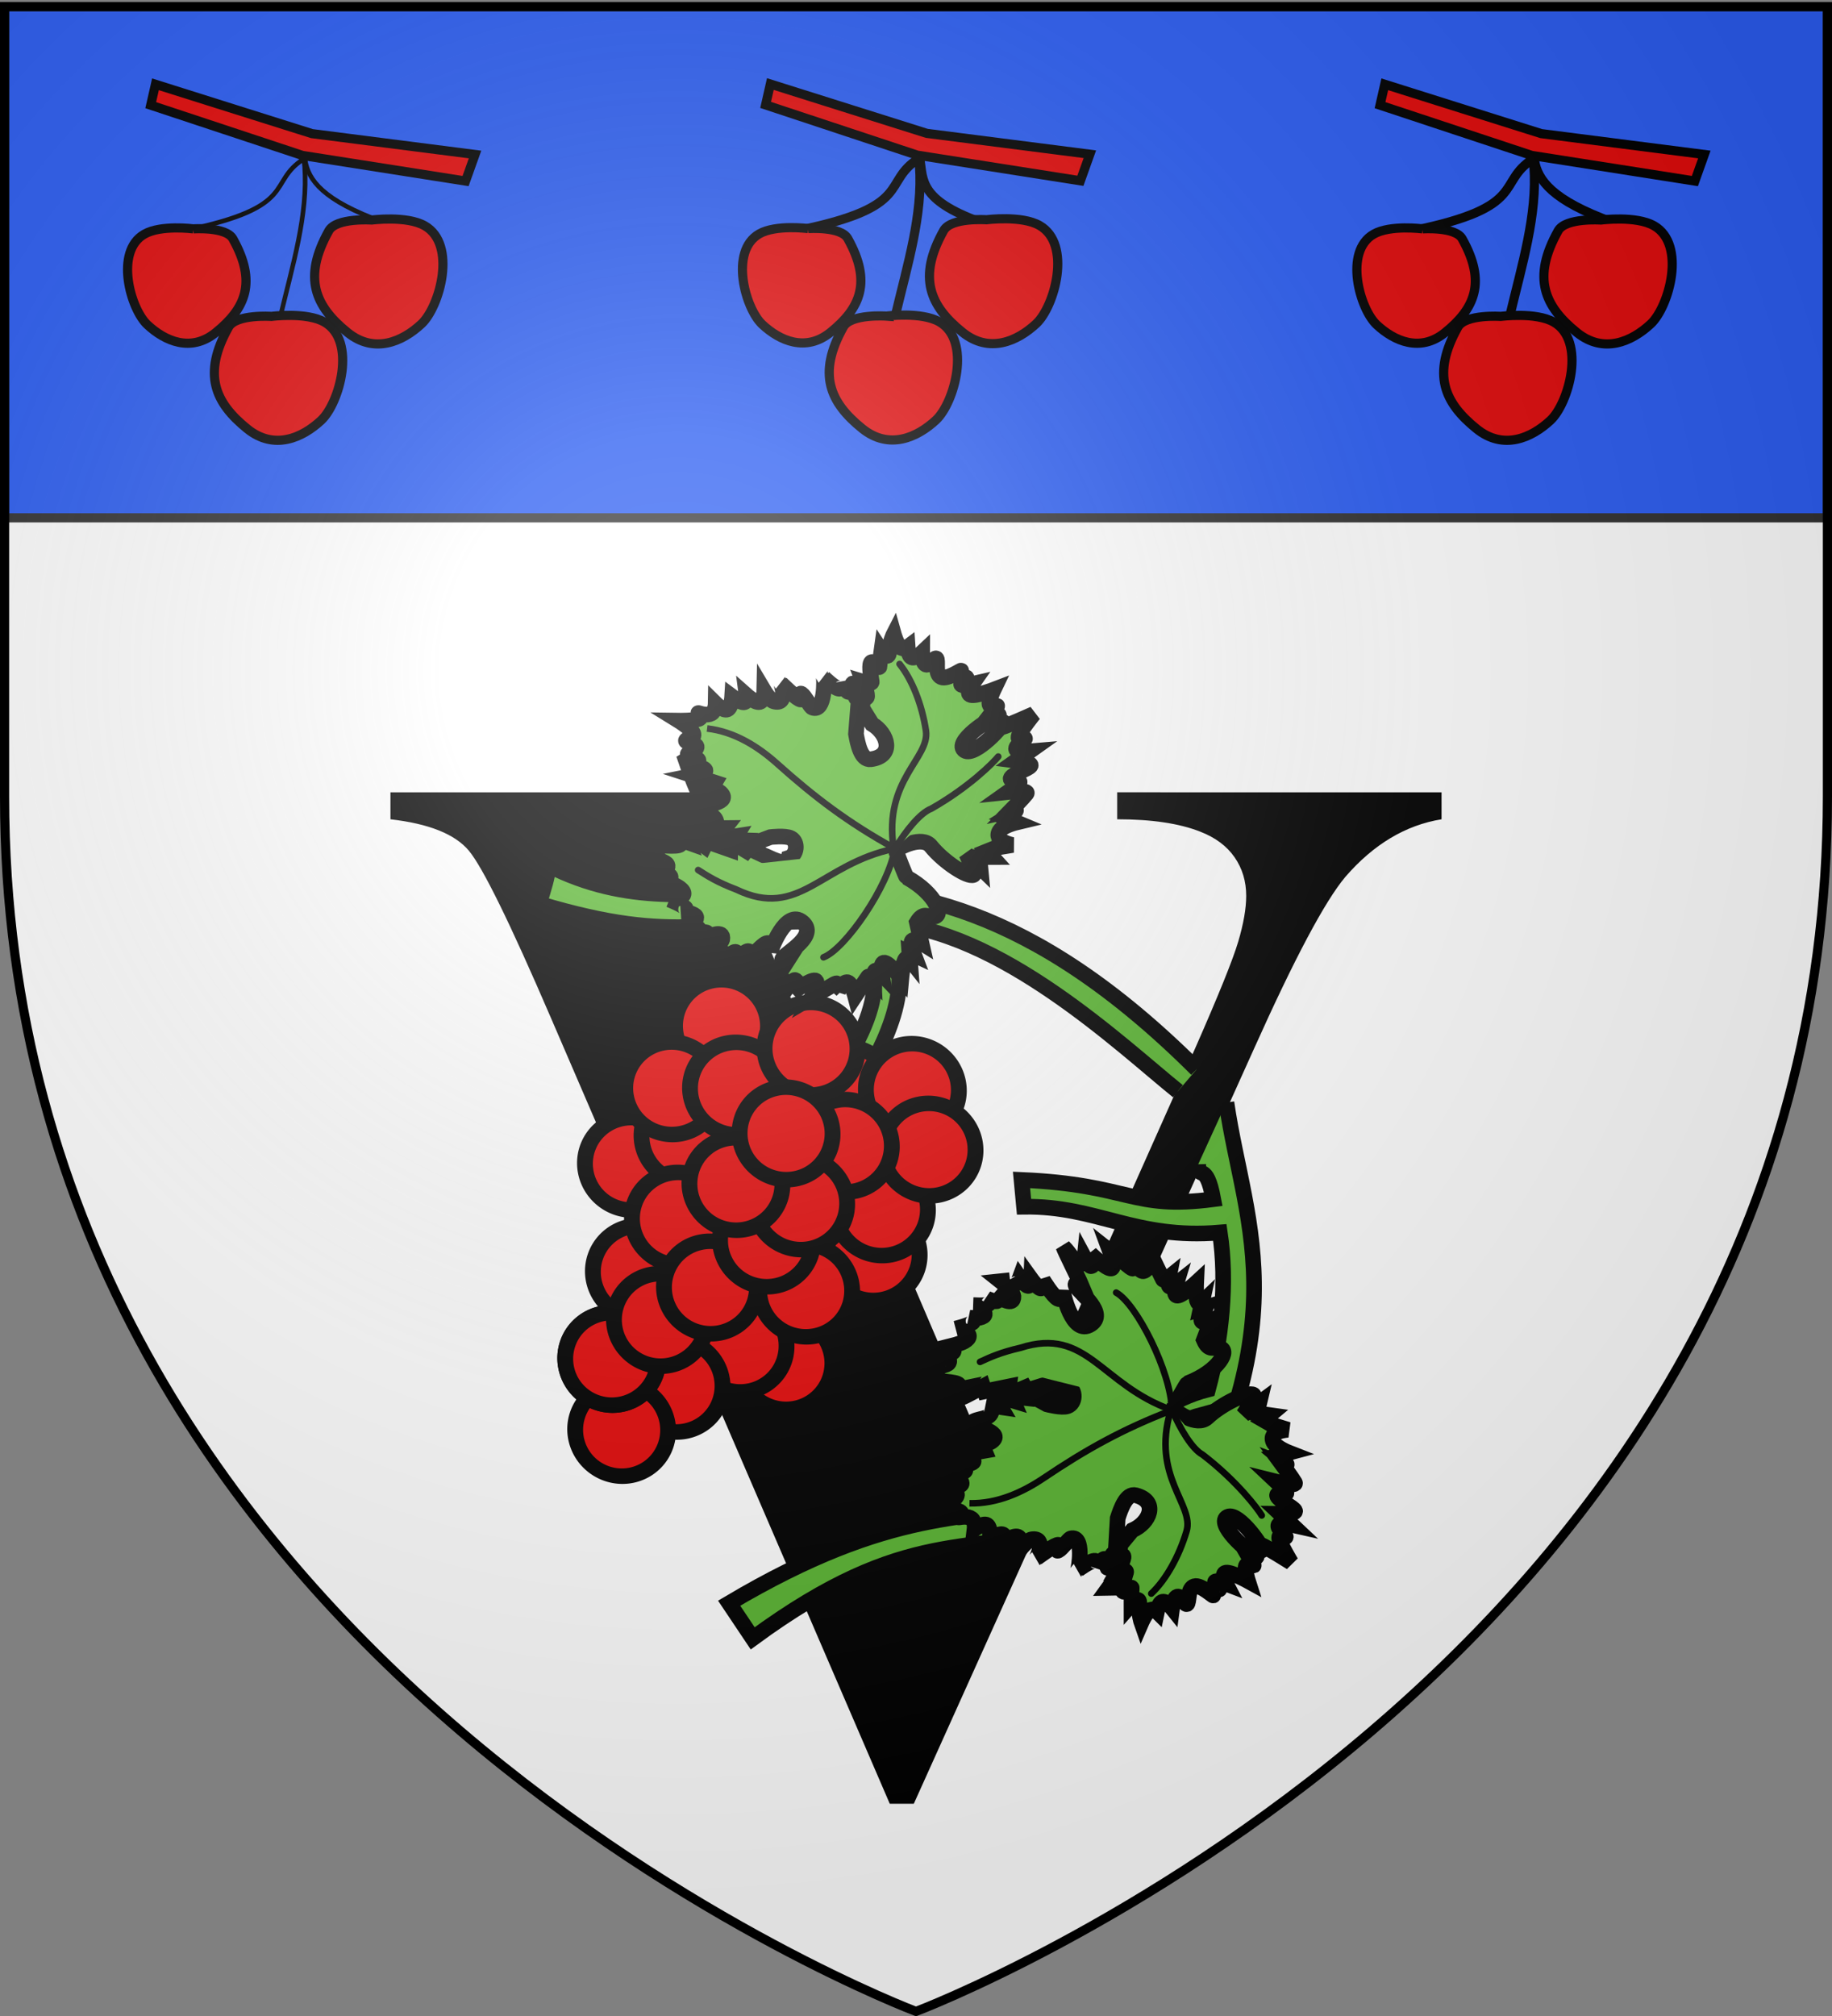 <svg xmlns="http://www.w3.org/2000/svg" xmlns:xlink="http://www.w3.org/1999/xlink" width="600" height="660" version="1.0"><rect width="100%" height="100%" fill="#808080" stroke="none"/><desc>Flag of Canton of Valais (Wallis)</desc><defs><radialGradient xlink:href="#b" id="c" cx="221.445" cy="226.331" r="300" fx="221.445" fy="226.331" gradientTransform="matrix(1.353 0 0 1.349 -77.63 -85.747)" gradientUnits="userSpaceOnUse"/><linearGradient id="b"><stop offset="0" style="stop-color:white;stop-opacity:.314"/><stop offset=".19" style="stop-color:white;stop-opacity:.251"/><stop offset=".6" style="stop-color:#6b6b6b;stop-opacity:.125"/><stop offset="1" style="stop-color:black;stop-opacity:.125"/></linearGradient></defs><g style="display:inline"><path d="M300 658.5s298.5-112.32 298.5-397.772V2.176H1.5v258.552C1.5 546.18 300 658.5 300 658.5" style="fill:#fff;fill-opacity:1;fill-rule:evenodd;stroke:none;stroke-width:1px;stroke-linecap:butt;stroke-linejoin:miter;stroke-opacity:1"/></g><g style="display:inline"><path d="M1.5 2.188V169.53h597V2.188z" style="fill:#2b5df2;fill-opacity:1;fill-rule:evenodd;stroke:#313131;stroke-width:3;stroke-linecap:butt;stroke-linejoin:miter;stroke-miterlimit:4;stroke-dashoffset:0;stroke-opacity:1;display:inline"/><path d="M472.124 259.386v8.833q-17.667 2.865-31.512 18.86-10.027 11.937-29.842 56.101L299.284 590.504h-7.878l-111.01-257.35q-20.052-46.552-26.856-54.67-6.803-8.115-25.664-10.265v-8.833H283.05v8.833h-5.252q-21.008 0-28.647 5.252-5.491 3.582-5.491 10.504 0 4.299 1.91 10.146 1.91 5.85 12.891 31.393l68.993 161.143 63.98-143.477q11.457-26.02 14.084-34.854t2.626-15.04q0-7.161-3.82-12.653-3.819-5.49-11.22-8.355-10.265-4.058-27.215-4.059v-8.833z" style="font-size:488.918px;font-style:normal;font-weight:700;text-align:center;writing-mode:lr-tb;text-anchor:middle;fill:#000;fill-opacity:1;stroke:none;stroke-width:1px;stroke-linecap:butt;stroke-linejoin:miter;stroke-opacity:1;font-family:Times New Roman"/><path d="M99.94 52.449c1.03 6.496 5.784 13.124 25.508 20.281" style="fill:none;fill-rule:evenodd;stroke:#000;stroke-width:1.508;stroke-linecap:butt;stroke-linejoin:miter;stroke-miterlimit:4;stroke-dasharray:none;stroke-opacity:1"/><path d="M121.735 72.033s11.505-1.491 17.384 1.887c10.651 6.121 4.91 26.533-1.09 32.128-6.229 5.809-15.438 9.871-24.196 2.807-10.627-8.572-14.783-17.886-6.132-33.314 2.424-4.322 14.034-3.508 14.034-3.508z" style="opacity:.99;fill:#e20909;fill-opacity:1;fill-rule:evenodd;stroke:#000;stroke-width:3;stroke-linecap:butt;stroke-linejoin:miter;stroke-miterlimit:4;stroke-dasharray:none;stroke-opacity:1"/><path d="M60.314 75.483c37.914-7.762 26.962-15.674 39.168-23.436.125 1.002.223 1.406.296 2.413 1.152 15.906-3.967 32.376-7.872 48.818" style="fill:none;fill-rule:evenodd;stroke:#000;stroke-width:1.508;stroke-linecap:butt;stroke-linejoin:miter;stroke-miterlimit:4;stroke-dasharray:none;stroke-opacity:1"/><path d="M63.315 74.924s-10.621-1.377-16.048 1.742c-9.831 5.65-4.532 24.491 1.006 29.656 5.75 5.362 14.251 9.112 22.335 2.591 9.81-7.913 13.646-16.51 5.66-30.751-2.236-3.99-12.953-3.238-12.953-3.238zM88.902 103.582s11.506-1.491 17.385 1.887c10.651 6.121 4.91 26.533-1.09 32.128-6.229 5.809-15.438 9.871-24.196 2.807-10.627-8.572-14.783-17.886-6.132-33.314 2.423-4.322 14.033-3.508 14.033-3.508z" style="opacity:.99;fill:#e20909;fill-opacity:1;fill-rule:evenodd;stroke:#000;stroke-width:3;stroke-linecap:butt;stroke-linejoin:miter;stroke-miterlimit:4;stroke-dasharray:none;stroke-opacity:1"/><path d="M49.363 34.428 99.056 50.89l53.42 8.386 3.107-8.696-53.421-6.833-51.246-16.15z" style="fill:#e20909;fill-opacity:1;fill-rule:evenodd;stroke:#000;stroke-width:3;stroke-linecap:butt;stroke-linejoin:miter;stroke-miterlimit:4;stroke-dasharray:none;stroke-opacity:1"/><g style="display:inline;fill:#e20909;fill-opacity:1;stroke:#000;stroke-opacity:1;stroke-width:1.917;stroke-miterlimit:4;stroke-dasharray:none"><path d="M-190.308 249.687c.657 4.15-.108 8.384 12.493 12.956" style="fill:none;fill-rule:evenodd;stroke:#000;stroke-width:1.917;stroke-linecap:butt;stroke-linejoin:miter;stroke-miterlimit:4;stroke-dasharray:none;stroke-opacity:1;fill-opacity:1" transform="matrix(1.565 0 0 1.565 599.144 -338.397)"/><path d="M-176.385 262.198s7.35-.953 11.106 1.205c6.804 3.91 3.136 16.95-.697 20.525-3.979 3.71-9.862 6.306-15.457 1.793-6.789-5.476-9.444-11.427-3.917-21.282 1.548-2.761 8.965-2.241 8.965-2.241z" style="opacity:.99;fill:#e20909;fill-opacity:1;fill-rule:evenodd;stroke:#000;stroke-width:1.917;stroke-linecap:butt;stroke-linejoin:miter;stroke-miterlimit:4;stroke-dasharray:none;stroke-opacity:1" transform="matrix(1.565 0 0 1.565 599.144 -338.397)"/><path d="M-215.623 264.402c24.22-4.959 17.224-10.013 25.022-14.972.08.64.143.898.19 1.541.735 10.162-2.535 20.683-5.03 31.187" style="fill:none;fill-rule:evenodd;stroke:#000;stroke-width:1.917;stroke-linecap:butt;stroke-linejoin:miter;stroke-miterlimit:4;stroke-dasharray:none;stroke-opacity:1;fill-opacity:1" transform="matrix(1.565 0 0 1.565 599.144 -338.397)"/><path d="M-213.706 264.044s-6.785-.88-10.252 1.113c-6.28 3.61-2.895 15.646.643 18.946 3.673 3.425 9.104 5.82 14.268 1.655 6.267-5.055 8.718-10.547 3.616-19.645-1.429-2.549-8.275-2.069-8.275-2.069zM-197.36 282.352s7.35-.952 11.106 1.206c6.805 3.91 3.137 16.95-.696 20.524-3.98 3.711-9.863 6.307-15.457 1.794-6.79-5.477-9.444-11.427-3.918-21.283 1.549-2.76 8.965-2.24 8.965-2.24z" style="opacity:.99;fill:#e20909;fill-opacity:1;fill-rule:evenodd;stroke:#000;stroke-width:1.917;stroke-linecap:butt;stroke-linejoin:miter;stroke-miterlimit:4;stroke-dasharray:none;stroke-opacity:1" transform="matrix(1.565 0 0 1.565 599.144 -338.397)"/><path d="m-222.619 238.175 31.746 10.515 34.127 5.358 1.984-5.556-34.127-4.365-32.738-10.317z" style="fill:#e20909;fill-opacity:1;fill-rule:evenodd;stroke:#000;stroke-width:1.917;stroke-linecap:butt;stroke-linejoin:miter;stroke-miterlimit:4;stroke-dasharray:none;stroke-opacity:1" transform="matrix(1.565 0 0 1.565 599.144 -338.397)"/></g><path d="M502.55 52.449c1.03 6.496 5.785 13.124 25.509 20.281" style="fill:none;fill-rule:evenodd;stroke:#000;stroke-width:3;stroke-linecap:butt;stroke-linejoin:miter;stroke-miterlimit:4;stroke-dasharray:none;stroke-opacity:1"/><path d="M524.345 72.033s11.506-1.491 17.385 1.887c10.65 6.121 4.91 26.533-1.09 32.128-6.23 5.809-15.439 9.871-24.196 2.807-10.627-8.572-14.784-17.886-6.132-33.314 2.423-4.322 14.033-3.508 14.033-3.508z" style="opacity:.99;fill:#e20909;fill-opacity:1;fill-rule:evenodd;stroke:#000;stroke-width:3;stroke-linecap:butt;stroke-linejoin:miter;stroke-miterlimit:4;stroke-dasharray:none;stroke-opacity:1"/><path d="M462.925 75.483c37.913-7.762 26.961-15.674 39.168-23.436.125 1.002.223 1.406.296 2.413 1.151 15.906-3.968 32.376-7.873 48.818" style="fill:none;fill-rule:evenodd;stroke:#000;stroke-width:3;stroke-linecap:butt;stroke-linejoin:miter;stroke-miterlimit:4;stroke-dasharray:none;stroke-opacity:1"/><path d="M465.925 74.924s-10.62-1.377-16.047 1.742c-9.832 5.65-4.533 24.491 1.006 29.656 5.75 5.362 14.25 9.112 22.335 2.591 9.81-7.913 13.646-16.51 5.66-30.751-2.237-3.99-12.954-3.238-12.954-3.238zM491.513 103.582s11.506-1.491 17.385 1.887c10.65 6.121 4.91 26.533-1.09 32.128-6.23 5.809-15.439 9.871-24.197 2.807-10.626-8.572-14.783-17.886-6.131-33.314 2.423-4.322 14.033-3.508 14.033-3.508z" style="opacity:.99;fill:#e20909;fill-opacity:1;fill-rule:evenodd;stroke:#000;stroke-width:3;stroke-linecap:butt;stroke-linejoin:miter;stroke-miterlimit:4;stroke-dasharray:none;stroke-opacity:1"/><path d="m451.973 34.428 49.694 16.461 53.42 8.386 3.106-8.696-53.42-6.833-51.247-16.15z" style="fill:#e20909;fill-opacity:1;fill-rule:evenodd;stroke:#000;stroke-width:3;stroke-linecap:butt;stroke-linejoin:miter;stroke-miterlimit:4;stroke-dasharray:none;stroke-opacity:1"/><path d="M401.674 360.949c6.032 41.677 26.233 74.248-24.728 158.64l-13.851.24c9.84-13.487 22.34-35.023 29.951-56.52-15.47 4.144-25.147 21.235-33.621 30.687l-3.87-2.852c5.821-8.216 15.863-30.113 40.088-36.26 4.354-16.105 6.377-34.792 3.866-51.385-27.942 2.349-40.037-8.773-64.13-8.44l-.823-8.781c35.728 1.545 35.86 9.842 62.812 6.327-2.388-12.844-4.803-5.751-4.94-11.443" style="fill:#5ab532;fill-opacity:1;fill-rule:evenodd;stroke:#000;stroke-width:5.119;stroke-linecap:butt;stroke-linejoin:miter;stroke-miterlimit:4;stroke-dasharray:none;stroke-opacity:1"/><path d="M353.515 499.494c-35.882 10.316-55.906-.622-107 36.868l-7.712-11.509c53.412-31.657 78.04-26.861 107.585-33.029" style="fill:#5ab532;fill-opacity:1;fill-rule:evenodd;stroke:#000;stroke-width:5.119;stroke-linecap:butt;stroke-linejoin:miter;stroke-miterlimit:4;stroke-dasharray:none;stroke-opacity:1;display:inline"/><path d="M385.778 357.237c-17.96-14.436-58.63-53.388-96.478-55.023 11.971 18.9 1.03 38.301-8.633 55.345l-7.262-4.324c20.482-30.803 12.497-40.355 4.28-51.367-46.546-1.66-54.76 7.88-101.134-6.014 1.684-5.418 2.62-8.328 3.18-12.527 25.534 13.007 48.555 9.244 72.503 8.131-11.46-9.658-20.757-22.036-27.637-42.607l4.743-2.985c6.796 20.737 19.551 35.091 31.83 44.752 34.118-.747 75.994 4.826 130.77 59.428" style="fill:#5ab532;fill-opacity:1;fill-rule:evenodd;stroke:#000;stroke-width:5.119;stroke-linecap:butt;stroke-linejoin:miter;stroke-miterlimit:4;stroke-dasharray:none;stroke-opacity:1"/><g style="fill:#e20909;fill-opacity:1"><path d="M783.942 599.635a19.092 19.799 0 1 1 .031.01" style="fill:#e20909;fill-opacity:1;fill-rule:evenodd;stroke:#000;stroke-width:6.561;stroke-linecap:round;stroke-linejoin:miter;stroke-miterlimit:4;stroke-dasharray:none;stroke-dashoffset:0;stroke-opacity:1" transform="matrix(.687 .409 -.39 .655 -30.016 -292.732)"/><path d="M783.942 599.635a19.092 19.799 0 1 1 .031.01" style="fill:#e20909;fill-opacity:1;fill-rule:evenodd;stroke:#000;stroke-width:6.561;stroke-linecap:round;stroke-linejoin:miter;stroke-miterlimit:4;stroke-dasharray:none;stroke-dashoffset:0;stroke-opacity:1" transform="matrix(.687 .409 -.39 .655 -27.303 -307.417)"/><path d="M783.942 599.635a19.092 19.799 0 1 1 .031.01" style="fill:#e20909;fill-opacity:1;fill-rule:evenodd;stroke:#000;stroke-width:6.561;stroke-linecap:round;stroke-linejoin:miter;stroke-miterlimit:4;stroke-dasharray:none;stroke-dashoffset:0;stroke-opacity:1" transform="matrix(.687 .409 -.39 .655 -38.77 -345.59)"/><path d="M783.942 599.635a19.092 19.799 0 1 1 .031.01" style="fill:#e20909;fill-opacity:1;fill-rule:evenodd;stroke:#000;stroke-width:6.561;stroke-linecap:round;stroke-linejoin:miter;stroke-miterlimit:4;stroke-dasharray:none;stroke-dashoffset:0;stroke-opacity:1" transform="matrix(.687 .409 -.39 .655 -79.684 -367.443)"/><path d="M783.942 599.635a19.092 19.799 0 1 1 .031.01" style="fill:#e20909;fill-opacity:1;fill-rule:evenodd;stroke:#000;stroke-width:6.561;stroke-linecap:round;stroke-linejoin:miter;stroke-miterlimit:4;stroke-dasharray:none;stroke-dashoffset:0;stroke-opacity:1" transform="matrix(.687 .409 -.39 .655 -17.172 -346.523)"/><path d="M783.942 599.635a19.092 19.799 0 1 1 .031.01" style="fill:#e20909;fill-opacity:1;fill-rule:evenodd;stroke:#000;stroke-width:6.561;stroke-linecap:round;stroke-linejoin:miter;stroke-miterlimit:4;stroke-dasharray:none;stroke-dashoffset:0;stroke-opacity:1" transform="matrix(.687 .409 -.39 .655 -11.714 -326.973)"/><path d="M783.942 599.635a19.092 19.799 0 1 1 .031.01" style="fill:#e20909;fill-opacity:1;fill-rule:evenodd;stroke:#000;stroke-width:6.561;stroke-linecap:round;stroke-linejoin:miter;stroke-miterlimit:4;stroke-dasharray:none;stroke-dashoffset:0;stroke-opacity:1" transform="matrix(.687 .409 -.39 .655 -109.184 -322.316)"/><path d="M783.942 599.635a19.092 19.799 0 1 1 .031.01" style="fill:#e20909;fill-opacity:1;fill-rule:evenodd;stroke:#000;stroke-width:6.561;stroke-linecap:round;stroke-linejoin:miter;stroke-miterlimit:4;stroke-dasharray:none;stroke-dashoffset:0;stroke-opacity:1" transform="matrix(.687 .409 -.39 .655 -90.655 -331.345)"/><path d="M783.942 599.635a19.092 19.799 0 1 1 .031.01" style="fill:#e20909;fill-opacity:1;fill-rule:evenodd;stroke:#000;stroke-width:6.561;stroke-linecap:round;stroke-linejoin:miter;stroke-miterlimit:4;stroke-dasharray:none;stroke-dashoffset:0;stroke-opacity:1" transform="matrix(.687 .409 -.39 .655 -95.991 -347.06)"/><path d="M783.942 599.635a19.092 19.799 0 1 1 .031.01" style="fill:#e20909;fill-opacity:1;fill-rule:evenodd;stroke:#000;stroke-width:6.561;stroke-linecap:round;stroke-linejoin:miter;stroke-miterlimit:4;stroke-dasharray:none;stroke-dashoffset:0;stroke-opacity:1" transform="matrix(.687 .409 -.39 .655 -39.12 -328.246)"/><path d="M783.942 599.635a19.092 19.799 0 1 1 .031.01" style="fill:#e20909;fill-opacity:1;fill-rule:evenodd;stroke:#000;stroke-width:6.561;stroke-linecap:round;stroke-linejoin:miter;stroke-miterlimit:4;stroke-dasharray:none;stroke-dashoffset:0;stroke-opacity:1" transform="matrix(.687 .409 -.39 .655 -74.777 -346.968)"/><path d="M783.942 599.635a19.092 19.799 0 1 1 .031.01" style="fill:#e20909;fill-opacity:1;fill-rule:evenodd;stroke:#000;stroke-width:6.561;stroke-linecap:round;stroke-linejoin:miter;stroke-miterlimit:4;stroke-dasharray:none;stroke-dashoffset:0;stroke-opacity:1" transform="matrix(.687 .409 -.39 .655 -50.362 -360.015)"/><path d="M783.942 599.635a19.092 19.799 0 1 1 .031.01" style="fill:#e20909;fill-opacity:1;fill-rule:evenodd;stroke:#000;stroke-width:6.561;stroke-linecap:round;stroke-linejoin:miter;stroke-miterlimit:4;stroke-dasharray:none;stroke-dashoffset:0;stroke-opacity:1" transform="matrix(.687 .409 -.39 .655 -58.588 -257.083)"/><path d="M783.942 599.635a19.092 19.799 0 1 1 .031.01" style="fill:#e20909;fill-opacity:1;fill-rule:evenodd;stroke:#000;stroke-width:6.561;stroke-linecap:round;stroke-linejoin:miter;stroke-miterlimit:4;stroke-dasharray:none;stroke-dashoffset:0;stroke-opacity:1" transform="matrix(.687 .409 -.39 .655 -73.607 -262.784)"/><path d="M783.942 599.635a19.092 19.799 0 1 1 .031.01" style="fill:#e20909;fill-opacity:1;fill-rule:evenodd;stroke:#000;stroke-width:6.561;stroke-linecap:round;stroke-linejoin:miter;stroke-miterlimit:4;stroke-dasharray:none;stroke-dashoffset:0;stroke-opacity:1" transform="matrix(.687 .409 -.39 .655 -52.122 -280.818)"/><path d="M783.942 599.635a19.092 19.799 0 1 1 .031.01" style="fill:#e20909;fill-opacity:1;fill-rule:evenodd;stroke:#000;stroke-width:6.561;stroke-linecap:round;stroke-linejoin:miter;stroke-miterlimit:4;stroke-dasharray:none;stroke-dashoffset:0;stroke-opacity:1" transform="matrix(.687 .409 -.39 .655 -106.587 -286.916)"/><path d="M783.942 599.635a19.092 19.799 0 1 1 .031.01" style="fill:#e20909;fill-opacity:1;fill-rule:evenodd;stroke:#000;stroke-width:6.561;stroke-linecap:round;stroke-linejoin:miter;stroke-miterlimit:4;stroke-dasharray:none;stroke-dashoffset:0;stroke-opacity:1" transform="matrix(.687 .409 -.39 .655 -93.789 -304.373)"/><path d="M783.942 599.635a19.092 19.799 0 1 1 .031.01" style="fill:#e20909;fill-opacity:1;fill-rule:evenodd;stroke:#000;stroke-width:6.561;stroke-linecap:round;stroke-linejoin:miter;stroke-miterlimit:4;stroke-dasharray:none;stroke-dashoffset:0;stroke-opacity:1" transform="matrix(.687 .409 -.39 .655 -94.569 -249.668)"/><path d="M783.942 599.635a19.092 19.799 0 1 1 .031.01" style="fill:#e20909;fill-opacity:1;fill-rule:evenodd;stroke:#000;stroke-width:6.561;stroke-linecap:round;stroke-linejoin:miter;stroke-miterlimit:4;stroke-dasharray:none;stroke-dashoffset:0;stroke-opacity:1" transform="matrix(.687 .409 -.39 .655 -112.39 -235.202)"/><path d="M783.942 599.635a19.092 19.799 0 1 1 .031.01" style="fill:#e20909;fill-opacity:1;fill-rule:evenodd;stroke:#000;stroke-width:6.561;stroke-linecap:round;stroke-linejoin:miter;stroke-miterlimit:4;stroke-dasharray:none;stroke-dashoffset:0;stroke-opacity:1" transform="matrix(.687 .409 -.39 .655 -115.642 -258.454)"/><path d="M783.942 599.635a19.092 19.799 0 1 1 .031.01" style="fill:#e20909;fill-opacity:1;fill-rule:evenodd;stroke:#000;stroke-width:6.561;stroke-linecap:round;stroke-linejoin:miter;stroke-miterlimit:4;stroke-dasharray:none;stroke-dashoffset:0;stroke-opacity:1" transform="matrix(.687 .409 -.39 .655 -115.642 -258.454)"/><path d="M783.942 599.635a19.092 19.799 0 1 1 .031.01" style="fill:#e20909;fill-opacity:1;fill-rule:evenodd;stroke:#000;stroke-width:6.561;stroke-linecap:round;stroke-linejoin:miter;stroke-miterlimit:4;stroke-dasharray:none;stroke-dashoffset:0;stroke-opacity:1" transform="matrix(.687 .409 -.39 .655 -99.696 -271.224)"/><path d="M783.942 599.635a19.092 19.799 0 1 1 .031.01" style="fill:#e20909;fill-opacity:1;fill-rule:evenodd;stroke:#000;stroke-width:6.561;stroke-linecap:round;stroke-linejoin:miter;stroke-miterlimit:4;stroke-dasharray:none;stroke-dashoffset:0;stroke-opacity:1" transform="matrix(.687 .409 -.39 .655 -83.309 -281.833)"/><path d="M783.942 599.635a19.092 19.799 0 1 1 .031.01" style="fill:#e20909;fill-opacity:1;fill-rule:evenodd;stroke:#000;stroke-width:6.561;stroke-linecap:round;stroke-linejoin:miter;stroke-miterlimit:4;stroke-dasharray:none;stroke-dashoffset:0;stroke-opacity:1" transform="matrix(.687 .409 -.39 .655 -64.938 -297.225)"/><path d="M783.942 599.635a19.092 19.799 0 1 1 .031.01" style="fill:#e20909;fill-opacity:1;fill-rule:evenodd;stroke:#000;stroke-width:6.561;stroke-linecap:round;stroke-linejoin:miter;stroke-miterlimit:4;stroke-dasharray:none;stroke-dashoffset:0;stroke-opacity:1" transform="matrix(.687 .409 -.39 .655 -53.757 -309.376)"/><path d="M783.942 599.635a19.092 19.799 0 1 1 .031.01" style="fill:#e20909;fill-opacity:1;fill-rule:evenodd;stroke:#000;stroke-width:6.561;stroke-linecap:round;stroke-linejoin:miter;stroke-miterlimit:4;stroke-dasharray:none;stroke-dashoffset:0;stroke-opacity:1" transform="matrix(.687 .409 -.39 .655 -74.962 -315.732)"/><path d="M783.942 599.635a19.092 19.799 0 1 1 .031.01" style="fill:#e20909;fill-opacity:1;fill-rule:evenodd;stroke:#000;stroke-width:6.561;stroke-linecap:round;stroke-linejoin:miter;stroke-miterlimit:4;stroke-dasharray:none;stroke-dashoffset:0;stroke-opacity:1" transform="matrix(.687 .409 -.39 .655 -58.533 -332.28)"/></g><g style="fill:#5ab532;fill-opacity:1"><path d="M-175.207 310.35s-7.82 6.748-7.889 7.185c-2.16 13.624-9.898 20.058-11.35 15.344-.795-1.896.61-4.274-4.337-5.26l-7.152 4.59s.768-3.61-.623-3.892-4.941 2.765-4.941 2.765l.184-2.114-2.54 1.143s1.025-1.681-1.025-1.848-7.175 1.181-7.175 1.181 3.812-6.438 3.51-8.435-4.717.447-4.717.447 1.156-2.346.345-2.93c-.81-.586-3.588.59-3.588.59s1.136-2.244.265-2.522c-.871-.279-9.049-2.242-9.049-2.242s4.288-2.973 4.174-4.747-4.63-2.35-4.63-2.35 2.473-.512 2.322-1.212c-.152-.7-2.928-1.588-2.928-1.588s6.944 3.524.717-1.291-6.624-5.159-6.624-5.159 7.427 1.071 7.353-.907c-.073-1.979-7.648-7.007-7.648-7.007s5.043 1.72 5.015-.786c-.009-.766-3.8-1.866-3.8-1.866s3.278-1.07 1.733-2.922c-1.546-1.852-9.22-4.903-7.913-4.485 1.306.418 16.83 3.86 16.83 3.86s-2.66-2.993-.033-2.182c2.805.866 13.232 10.117 16.154 2.558 3.27-8.46-15.3-8.35-15.98-8.15 0 0 4.47-.96 3.078-2.709-1.392-1.748-8.647-4.285-8.647-4.285s3.45-.472 3.096-1.617c-.354-1.144-4.51-2.962-4.51-2.962s2.806-.732 2.442-1.826c-.363-1.093-3.896-2.549-3.896-2.549s2.114-1.333 2.087-2.374c-.027-1.04-2.194-1.787-2.194-1.787l.218.07-.406-3.823s4.744 3.922 7.082 3.8c4.12-.772-.29-5.076-2.238-7.247 0 0 2.75 1.314 2.734.222-.017-1.091-1.833-3.627-1.833-3.627s1.992 1.343 2.338-.121-.955-5.736-.955-5.736c.146.724 5.491 7.017 5.524 1.332.006-1.067-.84-3.962-.84-3.962s1.4 2.294 2.177.697c.777-1.598.93-7.088.93-7.088-.035.59 3.864 8.327 5.8 2.288.566-1.766.69-5.861.69-5.861s1.506 1.46 2.395.766c.888-.694.07-3.888 1.158-3.54 1.09.348 1.814 1.666 2.871.701 1.058-.965.231-4.705 1.36-4.561s3.584-6.457 3.86-5.5c.274.957 2.202 9.393 3.732 11.62s2.385-2.713 2.385-2.713l.044 5.662s3.416-3.252 3.473-2.365-2.542 9.396-2.542 9.396l2.04.218.112 10.027 3.232-1.138-1.446 7.357 1.306.418-.592 6.544c.149 2.468-1.723 10.662 2.403 10.14 2.21 2.886 7.434 1.525 7.865-1.845.321-2.508-2.463-7.971-2.463-7.971l-4.898-5.694 1.072-.743-2.319-7.04 1.783.352-3.924-7.12 5.444 1.741-2.124-5.675s1.352 2.696 3.404 1.523c2.803-1.602.937-5.945 2.421-8.783 2.568 2.24 6.873 12.126 9.196 6.198.749-1.91-.365-4.027-.365-4.027l3.347.636-.313-9.006s2.668 4.383 3.655 3.776c.988-.608.295-6.206.295-6.206s1.701 2.825 2.59 2.132.093-5.184.964-4.905 2.711 2.985 3.936 2.345-.124-5.253.965-4.905 1.977 3.184 3.581 1.797 2.834-7.349 2.834-7.349 1.995 5.743 3.407 7.389 2.184-1.691 2.241-.804.11 3.565 1.592 4.853c1.482 1.289 4.338.301 4.338.301s-1.814 3.928-.569 5.249 5.548.036 5.548.036-1.175 3.914-.57 5.248 2.992.088 2.992.088-1.72 4.337-.69 5.861 4.814.236 4.814.236-2.716 3.315-2.61 5.03c.377 6.03 7.778.468 7.806.324 0 0-3.134 6.818-3.413 9.118s2.654-1.432 2.298.083-3.69 5.103-3.721 5.978c-.205 5.75 12.874.443 12.917.22 0 0-2.347 5.17-2.1 7.149.248 1.98 3.09.77 3.09.77s-3.138 2.418-2.982 3.391 4.596.167 3.604.501c-.991.335-4.092 2.276-4.803 3.243s4.378.097 1.96.627l-15.665 4.332c-3.52 2.036-9.37 5.59-7.576 9.105 4.395 8.616 12.108 3.137 13.554-4.355l4.665-5.909 4.442-1.404s-.575 2.043.848 1.575 4.844-3.448 4.844-3.448.187 3.753 1.22 3.214c1.031-.539 5.367-3.17 7.06-2.955 1.694.215-1.279 4.152-.287 3.818s6.305-1.46 6.305-1.46-3.142 4.209.784 3.075c3.926-1.135 7.313-.703 7.313-.703s-3.3 2.366-4.054 4.134c-.752 1.769 1.042 2.94 1.042 2.94s-3.357 1.479-3.376 3.047c-.02 1.57 3.3 3.228 3.3 3.228s-3.922 1.407-4.07 3.043 5.065 2.488 3.477 3.5c-1.588 1.014-5.893 1.43-6.133 4.122s6.043 6.928 5.172 6.65c-.87-.279-2.219.105-2.716.869s1.598 2.466.727 2.187c-.871-.278-2.888-1.792-3.267-1.044-.378.748 1.753 4.036 1.753 4.036s-4.559-1.24-4.362.994c.197 2.236 5.15 7.946 5.15 7.946s-4.655-.456-6.104.438 1.18 3.418.308 3.14l-3.048-.975s.921 3.553-.563 2.861c-1.632-3.174-16.439-13.671-17.691-8.024-1.056 4.76 15.993 11.949 16.257 10.607 0 0-3.226-1.249-2.16.395s9.343 10.156 9.343 10.156-7.69-2.676-10.355-2.66.567 3.005-.304 2.727c-.871-.279-4.149-2.738-5.186-1.875-1.038.862 1.035 5.327 1.035 5.327l-5.3-3.65s1.488 6.558-.036 6.07-5.206-5.302-7.196-5.776c-1.99-.473.76 4.37-.764 3.883s-4.985-2.897-4.985-2.897 3.803 7.732 1.843 7.106-8.55-3.603-8.55-3.603 1.421 2.192.55 1.914c-.87-.279-4.074-2.823-4.074-2.823l-.23 4.705s-3.063-4.648-5.454-5.22c-5.036-1.204-3.665 6.866-3.665 6.866l-3.43-6.093-2.47-2.744-1.474 2.787-1.809-4.923-3.829 1.817 3.216-7.174s-6.307 6.265-6.998 5.592c-1.779-1.734.77-13.085 5.05-20.169 3.015-4.99-5.28-11.95-5.28-11.95-.532-.61-1.184-.735-2.02-.13z" style="fill:#5ab532;fill-opacity:1;fill-rule:evenodd;stroke:#000;stroke-width:6.32;stroke-linecap:butt;stroke-linejoin:miter;stroke-miterlimit:4;stroke-dasharray:none;stroke-opacity:1;display:inline" transform="rotate(-70 95.757 -45.728)scale(.81)"/><g style="fill:#5ab532;fill-opacity:1"><path d="m-153.996 221.874-.168-.743c2.634 11.023.1 22.084-3.69 31.537-7.631 19.04-12.59 35.269-15.83 55.81 24.413-13.242 39.077 1.477 48.95-3.896 9.435-5.133 17.564-12.416 21.68-19.24" style="fill:none;fill-opacity:1;fill-rule:evenodd;stroke:#000;stroke-width:2.663;stroke-linecap:round;stroke-linejoin:miter;stroke-miterlimit:4;stroke-dasharray:none;stroke-opacity:1" transform="rotate(-70 95.757 -45.728)scale(.81)"/><path d="M-173.906 308.908c-15.965-25.849-40.141-26.275-37.375-54.382.125-8.331 1.134-12.755 2.132-17.226M-173.888 309.042c-15.01 2.96-45.038-4.997-51.08-12.056M-173.774 309.135c8.36 1.642 17.127 4.687 20.149 8.25 13.49 11.49 26.308 17.333 29.065 18.247" style="fill:#5ab532;fill-opacity:1;fill-rule:evenodd;stroke:#000;stroke-width:2.663;stroke-linecap:round;stroke-linejoin:miter;stroke-miterlimit:4;stroke-dasharray:none;stroke-opacity:1" transform="rotate(-70 95.757 -45.728)scale(.81)"/></g></g><g style="fill:#5ab532;fill-opacity:1;display:inline"><path d="M-175.207 310.35s-7.82 6.748-7.889 7.185c-2.16 13.624-9.898 20.058-11.35 15.344-.795-1.896.61-4.274-4.337-5.26l-7.152 4.59s.768-3.61-.623-3.892-4.941 2.765-4.941 2.765l.184-2.114-2.54 1.143s1.025-1.681-1.025-1.848-7.175 1.181-7.175 1.181 3.812-6.438 3.51-8.435-4.717.447-4.717.447 1.156-2.346.345-2.93c-.81-.586-3.588.59-3.588.59s1.136-2.244.265-2.522c-.871-.279-9.049-2.242-9.049-2.242s4.288-2.973 4.174-4.747-4.63-2.35-4.63-2.35 2.473-.512 2.322-1.212c-.152-.7-2.928-1.588-2.928-1.588s6.944 3.524.717-1.291-6.624-5.159-6.624-5.159 7.427 1.071 7.353-.907c-.073-1.979-7.648-7.007-7.648-7.007s5.043 1.72 5.015-.786c-.009-.766-3.8-1.866-3.8-1.866s3.278-1.07 1.733-2.922c-2.07-2.008-4.53-2.253-7.913-4.485 1.904.194 12.988 3.134 16.83 3.86 0 0-2.66-2.993-.033-2.182 2.805.866 13.232 10.117 16.154 2.558 3.27-8.46-15.3-8.35-15.98-8.15 0 0 4.47-.96 3.078-2.709-1.392-1.748-8.647-4.285-8.647-4.285s3.45-.472 3.096-1.617c-.354-1.144-4.51-2.962-4.51-2.962s2.806-.732 2.442-1.826c-.363-1.093-3.896-2.549-3.896-2.549s2.114-1.333 2.087-2.374c-.027-1.04-2.194-1.787-2.194-1.787l.218.07-.406-3.823s4.744 3.922 7.082 3.8c4.12-.772-.29-5.076-2.238-7.247 0 0 2.75 1.314 2.734.222-.017-1.091-1.833-3.627-1.833-3.627s1.992 1.343 2.338-.121-.955-5.736-.955-5.736c.146.724 5.491 7.017 5.524 1.332.006-1.067-.84-3.962-.84-3.962s1.4 2.294 2.177.697c.777-1.598.93-7.088.93-7.088-.035.59 3.864 8.327 5.8 2.288.566-1.766.69-5.861.69-5.861s1.506 1.46 2.395.766c.888-.694.07-3.888 1.158-3.54 1.09.348 1.814 1.666 2.871.701 1.058-.965.231-4.705 1.36-4.561s3.584-6.457 3.86-5.5c.274.957 2.202 9.393 3.732 11.62s2.385-2.713 2.385-2.713l.044 5.662s3.416-3.252 3.473-2.365-2.542 9.396-2.542 9.396l2.04.218.112 10.027 3.232-1.138-1.446 7.357 1.306.418-.592 6.544c.149 2.468-1.723 10.662 2.403 10.14 2.21 2.886 7.434 1.525 7.865-1.845.321-2.508-2.463-7.971-2.463-7.971l-4.898-5.694 1.072-.743-2.319-7.04 1.783.352-3.924-7.12 5.444 1.741-2.124-5.675s1.352 2.696 3.404 1.523c2.803-1.602.937-5.945 2.421-8.783 2.568 2.24 6.873 12.126 9.196 6.198.749-1.91-.365-4.027-.365-4.027l3.347.636-.313-9.006s2.668 4.383 3.655 3.776c.988-.608.295-6.206.295-6.206s1.701 2.825 2.59 2.132.093-5.184.964-4.905 2.711 2.985 3.936 2.345-.124-5.253.965-4.905 1.977 3.184 3.581 1.797 2.834-7.349 2.834-7.349 1.995 5.743 3.407 7.389 2.184-1.691 2.241-.804.11 3.565 1.592 4.853c1.482 1.289 4.338.301 4.338.301s-1.814 3.928-.569 5.249 5.548.036 5.548.036-1.175 3.914-.57 5.248 2.992.088 2.992.088-1.72 4.337-.69 5.861 4.814.236 4.814.236-2.716 3.315-2.61 5.03c.377 6.03 7.778.468 7.806.324 0 0-3.134 6.818-3.413 9.118s2.654-1.432 2.298.083-3.69 5.103-3.721 5.978c-.205 5.75 12.874.443 12.917.22 0 0-2.347 5.17-2.1 7.149.248 1.98 3.09.77 3.09.77s-3.138 2.418-2.982 3.391 4.596.167 3.604.501c-.991.335-4.092 2.276-4.803 3.243s4.378.097 1.96.627l-15.665 4.332c-3.52 2.036-9.37 5.59-7.576 9.105 4.395 8.616 12.108 3.137 13.554-4.355l4.665-5.909 4.442-1.404s-.575 2.043.848 1.575 4.844-3.448 4.844-3.448.187 3.753 1.22 3.214c1.031-.539 5.367-3.17 7.06-2.955 1.694.215-1.279 4.152-.287 3.818s6.305-1.46 6.305-1.46-3.142 4.209.784 3.075c3.926-1.135 7.313-.703 7.313-.703s-3.3 2.366-4.054 4.134c-.752 1.769 1.042 2.94 1.042 2.94s-3.357 1.479-3.376 3.047c-.02 1.57 3.3 3.228 3.3 3.228s-3.922 1.407-4.07 3.043 5.065 2.488 3.477 3.5c-1.588 1.014-5.893 1.43-6.133 4.122s6.043 6.928 5.172 6.65c-.87-.279-2.219.105-2.716.869s1.598 2.466.727 2.187c-.871-.278-2.888-1.792-3.267-1.044-.378.748 1.753 4.036 1.753 4.036s-4.559-1.24-4.362.994c.197 2.236 5.15 7.946 5.15 7.946s-4.655-.456-6.104.438 1.18 3.418.308 3.14l-3.048-.975s.921 3.553-.563 2.861c-1.632-3.174-16.439-13.671-17.691-8.024-1.056 4.76 15.993 11.949 16.257 10.607 0 0-3.226-1.249-2.16.395s9.343 10.156 9.343 10.156-7.69-2.676-10.355-2.66.567 3.005-.304 2.727c-.871-.279-4.149-2.738-5.186-1.875-1.038.862 1.035 5.327 1.035 5.327l-5.3-3.65s1.488 6.558-.036 6.07-5.206-5.302-7.196-5.776c-1.99-.473.76 4.37-.764 3.883s-4.985-2.897-4.985-2.897 3.803 7.732 1.843 7.106-8.55-3.603-8.55-3.603 1.421 2.192.55 1.914c-.87-.279-4.074-2.823-4.074-2.823l-.23 4.705s-3.063-4.648-5.454-5.22c-5.036-1.204-3.665 6.866-3.665 6.866l-3.43-6.093-2.47-2.744-1.474 2.787-1.809-4.923-3.829 1.817 3.216-7.174s-6.307 6.265-6.998 5.592c-1.779-1.734.77-13.085 5.05-20.169 3.015-4.99-5.28-11.95-5.28-11.95-.532-.61-1.184-.735-2.02-.13z" style="fill:#5ab532;fill-opacity:1;fill-rule:evenodd;stroke:#000;stroke-width:6.32;stroke-linecap:butt;stroke-linejoin:miter;stroke-miterlimit:4;stroke-dasharray:none;stroke-opacity:1;display:inline" transform="matrix(.17 .792 .792 -.17 168.587 651.839)"/><g style="fill:#5ab532;fill-opacity:1"><path d="m-153.996 221.874-.168-.743c2.634 11.023.1 22.084-3.69 31.537-7.631 19.04-12.59 35.269-15.83 55.81 24.413-13.242 39.077 1.477 48.95-3.896 9.435-5.133 17.564-12.416 21.68-19.24" style="fill:none;fill-opacity:1;fill-rule:evenodd;stroke:#000;stroke-width:2.663;stroke-linecap:round;stroke-linejoin:miter;stroke-miterlimit:4;stroke-dasharray:none;stroke-opacity:1" transform="matrix(.17 .792 .792 -.17 168.587 651.839)"/><path d="M-173.906 308.908c-15.965-25.849-40.141-26.275-37.375-54.382.125-8.331 1.134-12.755 2.132-17.226M-173.888 309.042c-15.01 2.96-45.038-4.997-51.08-12.056M-173.774 309.135c8.36 1.642 17.127 4.687 20.149 8.25 13.49 11.49 26.308 17.333 29.065 18.247" style="fill:#5ab532;fill-opacity:1;fill-rule:evenodd;stroke:#000;stroke-width:2.663;stroke-linecap:round;stroke-linejoin:miter;stroke-miterlimit:4;stroke-dasharray:none;stroke-opacity:1" transform="matrix(.17 .792 .792 -.17 168.587 651.839)"/></g></g></g><g style="display:inline"><path d="M300 658.5s298.5-112.32 298.5-397.772V2.176H1.5v258.552C1.5 546.18 300 658.5 300 658.5" style="opacity:1;fill:url(#c);fill-opacity:1;fill-rule:evenodd;stroke:none;stroke-width:1px;stroke-linecap:butt;stroke-linejoin:miter;stroke-opacity:1"/></g><g style="display:inline"><path d="M300 658.5S1.5 546.18 1.5 260.728V2.176h597v258.552C598.5 546.18 300 658.5 300 658.5z" style="opacity:1;fill:none;fill-opacity:1;fill-rule:evenodd;stroke:#000;stroke-width:3;stroke-linecap:butt;stroke-linejoin:miter;stroke-miterlimit:4;stroke-dasharray:none;stroke-opacity:1"/></g></svg>